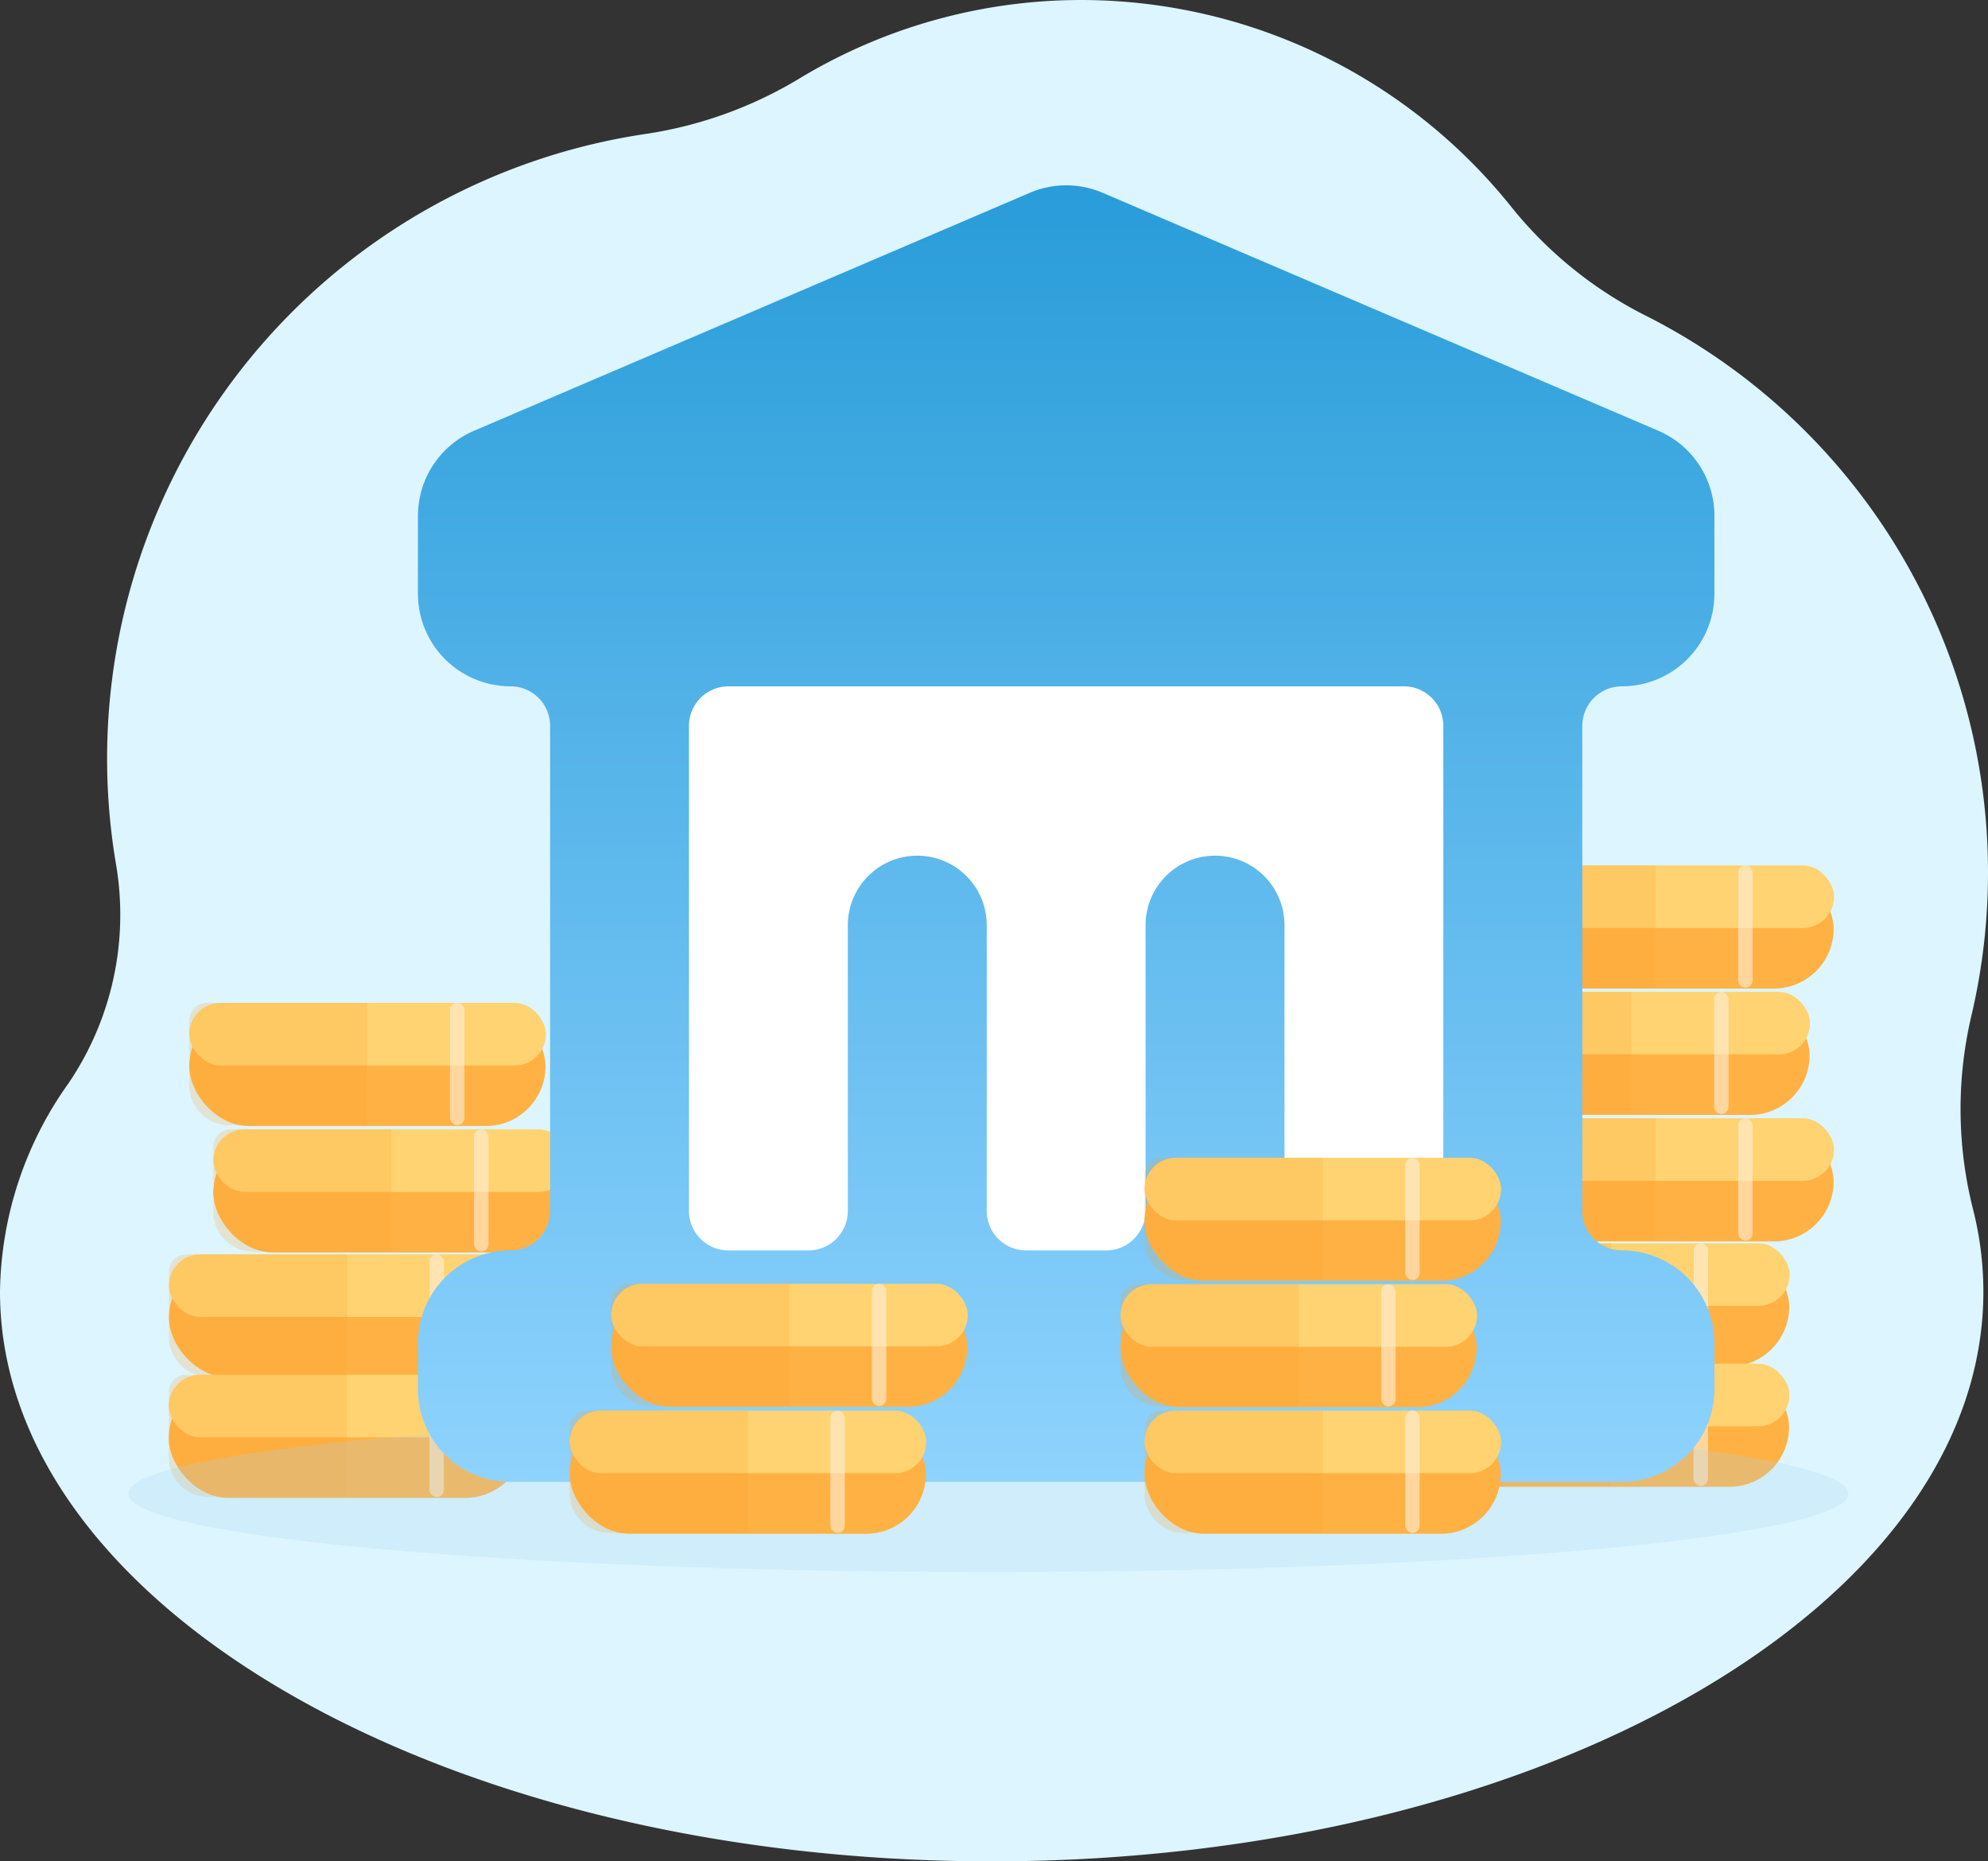 <svg xmlns="http://www.w3.org/2000/svg" xmlns:xlink="http://www.w3.org/1999/xlink" width="119.436" height="111.809" viewBox="0 0 119.436 111.809">
  <rect x="0" y="0" width="119.436" height="111.809" fill="#333333" stroke="none"/>
  <defs>
    <linearGradient id="linear-gradient" x1="0.5" x2="0.5" y2="1" gradientUnits="objectBoundingBox">
      <stop offset="0" stop-color="#289cd9"/>
      <stop offset="1" stop-color="#8fd3fe"/>
    </linearGradient>
  </defs>
  <g id="组_4619" data-name="组 4619" transform="translate(-558.603 -924.354)">
    <path id="路径_9518" data-name="路径 9518" d="M678.039,976.749a37.447,37.447,0,0,0-20.484-33.394,24.481,24.481,0,0,1-8.051-6.444,33.131,33.131,0,0,0-25.911-12.557,32.759,32.759,0,0,0-16.939,4.7,24.98,24.98,0,0,1-9.242,3.343,37.933,37.933,0,0,0-31.852,43.8,18.039,18.039,0,0,1-2.83,13.215,22.006,22.006,0,0,0-4.127,12.535c0,18.9,26.674,34.22,59.579,34.22s59.579-15.321,59.579-34.22a20.154,20.154,0,0,0-.64-5.026,24.5,24.5,0,0,1-.055-11.653A37.529,37.529,0,0,0,678.039,976.749Z" fill="#dcf5ff"/>
    <g id="组_4608" data-name="组 4608" transform="translate(568.741 984.599)">
      <g id="组_4604" data-name="组 4604" transform="translate(1.235)">
        <rect id="矩形_892" data-name="矩形 892" width="21.399" height="7.17" rx="3.585" transform="translate(0 0.228)" fill="#ffb243"/>
        <rect id="矩形_893" data-name="矩形 893" width="21.423" height="3.76" rx="1.88" transform="translate(0 0)" fill="#ffd371"/>
        <path id="路径_9519" data-name="路径 9519" d="M597.092,1122.76a1.048,1.048,0,0,0-1.032,1.057v3.875a2.392,2.392,0,0,0,2.356,2.413h8.344v-7.345Z" transform="translate(-596.06 -1122.76)" fill="#f9a02b" opacity="0.21"/>
        <rect id="矩形_894" data-name="矩形 894" width="0.866" height="7.345" rx="0.433" transform="translate(15.662 0)" fill="#fff1e1" opacity="0.57"/>
      </g>
      <g id="组_4605" data-name="组 4605" transform="translate(2.68 7.594)">
        <rect id="矩形_895" data-name="矩形 895" width="21.399" height="7.17" rx="3.585" transform="translate(0 0.228)" fill="#ffb243"/>
        <rect id="矩形_896" data-name="矩形 896" width="21.423" height="3.76" rx="1.88" fill="#ffd371"/>
        <path id="路径_9520" data-name="路径 9520" d="M601.85,1147.771a1.048,1.048,0,0,0-1.032,1.057v3.875a2.392,2.392,0,0,0,2.356,2.413h8.344v-7.344Z" transform="translate(-600.818 -1147.771)" fill="#f9a02b" opacity="0.21"/>
        <rect id="矩形_897" data-name="矩形 897" width="0.866" height="7.345" rx="0.433" transform="translate(15.662)" fill="#fff1e1" opacity="0.57"/>
      </g>
      <g id="组_4606" data-name="组 4606" transform="translate(0.012 15.106)">
        <rect id="矩形_898" data-name="矩形 898" width="21.399" height="7.17" rx="3.585" transform="translate(0 0.228)" fill="#ffb243"/>
        <rect id="矩形_899" data-name="矩形 899" width="21.423" height="3.76" rx="1.88" fill="#ffd371"/>
        <path id="路径_9521" data-name="路径 9521" d="M593.063,1172.51a1.048,1.048,0,0,0-1.032,1.057v3.874a2.392,2.392,0,0,0,2.356,2.413h8.344v-7.344Z" transform="translate(-592.031 -1172.51)" fill="#f9a02b" opacity="0.21"/>
        <rect id="矩形_900" data-name="矩形 900" width="0.866" height="7.345" rx="0.433" transform="translate(15.662)" fill="#fff1e1" opacity="0.57"/>
      </g>
      <g id="组_4607" data-name="组 4607" transform="translate(0 22.337)">
        <rect id="矩形_901" data-name="矩形 901" width="21.399" height="7.17" rx="3.585" transform="translate(0 0.228)" fill="#ffb243"/>
        <rect id="矩形_902" data-name="矩形 902" width="21.423" height="3.76" rx="1.88" transform="translate(0 0)" fill="#ffd371"/>
        <path id="路径_9522" data-name="路径 9522" d="M593.023,1196.323a1.048,1.048,0,0,0-1.032,1.057v3.875a2.392,2.392,0,0,0,2.356,2.413h8.344v-7.345Z" transform="translate(-591.991 -1196.323)" fill="#f9a02b" opacity="0.21"/>
        <rect id="矩形_903" data-name="矩形 903" width="0.866" height="7.345" rx="0.433" transform="translate(15.662 0)" fill="#fff1e1" opacity="0.57"/>
      </g>
    </g>
    <g id="组_4609" data-name="组 4609" transform="translate(645.921 983.934)">
      <rect id="矩形_904" data-name="矩形 904" width="21.399" height="7.17" rx="3.585" transform="translate(0 0.228)" fill="#ffb243"/>
      <rect id="矩形_905" data-name="矩形 905" width="21.423" height="3.76" rx="1.88" transform="translate(0 0)" fill="#ffd371"/>
      <path id="路径_9523" data-name="路径 9523" d="M847.2,1120.571a1.048,1.048,0,0,0-1.032,1.057v3.874a2.392,2.392,0,0,0,2.356,2.413h8.344v-7.345Z" transform="translate(-846.171 -1120.571)" fill="#f9a02b" opacity="0.21"/>
      <rect id="矩形_906" data-name="矩形 906" width="0.866" height="7.345" rx="0.433" transform="translate(15.662 0)" fill="#fff1e1" opacity="0.57"/>
    </g>
    <g id="组_4610" data-name="组 4610" transform="translate(647.366 976.34)">
      <rect id="矩形_907" data-name="矩形 907" width="21.399" height="7.17" rx="3.585" transform="translate(0 0.228)" fill="#ffb243"/>
      <rect id="矩形_908" data-name="矩形 908" width="21.423" height="3.76" rx="1.88" transform="translate(0)" fill="#ffd371"/>
      <path id="路径_9524" data-name="路径 9524" d="M851.961,1095.561a1.048,1.048,0,0,0-1.032,1.057v3.874a2.392,2.392,0,0,0,2.356,2.413h8.344v-7.344Z" transform="translate(-850.929 -1095.561)" fill="#f9a02b" opacity="0.21"/>
      <rect id="矩形_909" data-name="矩形 909" width="0.866" height="7.345" rx="0.433" transform="translate(15.662)" fill="#fff1e1" opacity="0.57"/>
    </g>
    <g id="组_4611" data-name="组 4611" transform="translate(647.366 991.529)">
      <rect id="矩形_910" data-name="矩形 910" width="21.399" height="7.17" rx="3.585" transform="translate(0 0.228)" fill="#ffb243"/>
      <rect id="矩形_911" data-name="矩形 911" width="21.423" height="3.76" rx="1.88" transform="translate(0)" fill="#ffd371"/>
      <path id="路径_9525" data-name="路径 9525" d="M851.961,1145.582a1.047,1.047,0,0,0-1.032,1.057v3.875a2.392,2.392,0,0,0,2.356,2.413h8.344v-7.344Z" transform="translate(-850.929 -1145.582)" fill="#f9a02b" opacity="0.21"/>
      <rect id="矩形_912" data-name="矩形 912" width="0.866" height="7.345" rx="0.433" transform="translate(15.662)" fill="#fff1e1" opacity="0.57"/>
    </g>
    <g id="组_4612" data-name="组 4612" transform="translate(644.698 999.04)">
      <rect id="矩形_913" data-name="矩形 913" width="21.399" height="7.17" rx="3.585" transform="translate(0 0.228)" fill="#ffb243"/>
      <rect id="矩形_914" data-name="矩形 914" width="21.423" height="3.76" rx="1.88" transform="translate(0 0)" fill="#ffd371"/>
      <path id="路径_9526" data-name="路径 9526" d="M843.174,1170.32a1.048,1.048,0,0,0-1.032,1.057v3.875a2.392,2.392,0,0,0,2.356,2.413h8.344v-7.345Z" transform="translate(-842.142 -1170.32)" fill="#f9a02b" opacity="0.21"/>
      <rect id="矩形_915" data-name="矩形 915" width="0.866" height="7.345" rx="0.433" transform="translate(15.662 0)" fill="#fff1e1" opacity="0.57"/>
    </g>
    <g id="组_4613" data-name="组 4613" transform="translate(644.686 1006.271)">
      <rect id="矩形_916" data-name="矩形 916" width="21.399" height="7.17" rx="3.585" transform="translate(0 0.228)" fill="#ffb243"/>
      <rect id="矩形_917" data-name="矩形 917" width="21.423" height="3.76" rx="1.88" transform="translate(0 0)" fill="#ffd371"/>
      <path id="路径_9527" data-name="路径 9527" d="M843.134,1194.134a1.048,1.048,0,0,0-1.032,1.057v3.874a2.392,2.392,0,0,0,2.356,2.413H852.8v-7.344Z" transform="translate(-842.102 -1194.134)" fill="#f9a02b" opacity="0.21"/>
      <rect id="矩形_918" data-name="矩形 918" width="0.866" height="7.345" rx="0.433" transform="translate(15.662 0)" fill="#fff1e1" opacity="0.57"/>
    </g>
    <ellipse id="椭圆_235" data-name="椭圆 235" cx="51.666" cy="4.704" rx="51.666" ry="4.704" transform="translate(566.318 1009.376)" fill="#abd5ef" opacity="0.25"/>
    <rect id="矩形_919" data-name="矩形 919" width="53.781" height="42.787" rx="12" transform="translate(596.255 960.677)" fill="#fff"/>
    <path id="路径_9528" data-name="路径 9528" d="M713.621,991.112a5.564,5.564,0,0,0,5.564-5.563v-4.676a5.564,5.564,0,0,0-3.373-5.114l-33.38-14.292a5.557,5.557,0,0,0-4.38,0l-33.383,14.293a5.561,5.561,0,0,0-3.374,5.114v4.675a5.563,5.563,0,0,0,5.564,5.563,2.377,2.377,0,0,1,2.376,2.376v29.131a2.376,2.376,0,0,1-2.376,2.376,5.564,5.564,0,0,0-5.564,5.564v2.782a5.564,5.564,0,0,0,5.564,5.563h66.764a5.564,5.564,0,0,0,5.564-5.563v-2.782a5.564,5.564,0,0,0-5.564-5.564,2.376,2.376,0,0,1-2.376-2.376V993.488a2.377,2.377,0,0,1,2.376-2.376ZM700.523,1025h-4.792a2.376,2.376,0,0,1-2.376-2.376v-17.1a4.173,4.173,0,1,0-8.345,0v17.1a2.376,2.376,0,0,1-2.376,2.376h-4.791a2.376,2.376,0,0,1-2.376-2.376v-17.1a4.173,4.173,0,1,0-8.345,0v17.1a2.376,2.376,0,0,1-2.376,2.376h-4.792a2.376,2.376,0,0,1-2.376-2.376V993.488a2.376,2.376,0,0,1,2.376-2.376h40.569a2.376,2.376,0,0,1,2.375,2.376v29.131a2.377,2.377,0,0,1-2.377,2.378Zm0,0" transform="translate(-57.582 -25.53)" fill="url(#linear-gradient)"/>
    <g id="组_4614" data-name="组 4614" transform="translate(625.919 1001.496)">
      <rect id="矩形_920" data-name="矩形 920" width="21.399" height="7.17" rx="3.585" transform="translate(0 0.228)" fill="#ffb243"/>
      <rect id="矩形_921" data-name="矩形 921" width="21.423" height="3.76" rx="1.88" transform="translate(0 0)" fill="#ffd371"/>
      <path id="路径_9529" data-name="路径 9529" d="M781.329,1178.409a1.048,1.048,0,0,0-1.032,1.057v3.875a2.392,2.392,0,0,0,2.356,2.413H791v-7.345Z" transform="translate(-780.297 -1178.409)" fill="#f9a02b" opacity="0.21"/>
      <rect id="矩形_922" data-name="矩形 922" width="0.866" height="7.345" rx="0.433" transform="translate(15.662 0)" fill="#fff1e1" opacity="0.57"/>
    </g>
    <g id="组_4615" data-name="组 4615" transform="translate(627.364 993.902)">
      <rect id="矩形_923" data-name="矩形 923" width="21.399" height="7.17" rx="3.585" transform="translate(0 0.228)" fill="#ffb243"/>
      <rect id="矩形_924" data-name="矩形 924" width="21.423" height="3.76" rx="1.88" fill="#ffd371"/>
      <path id="路径_9530" data-name="路径 9530" d="M786.087,1153.4a1.048,1.048,0,0,0-1.032,1.057v3.875a2.392,2.392,0,0,0,2.356,2.413h8.344V1153.4Z" transform="translate(-785.055 -1153.399)" fill="#f9a02b" opacity="0.21"/>
      <rect id="矩形_925" data-name="矩形 925" width="0.866" height="7.345" rx="0.433" transform="translate(15.662)" fill="#fff1e1" opacity="0.57"/>
    </g>
    <g id="组_4616" data-name="组 4616" transform="translate(627.364 1009.091)">
      <rect id="矩形_926" data-name="矩形 926" width="21.399" height="7.17" rx="3.585" transform="translate(0 0.228)" fill="#ffb243"/>
      <rect id="矩形_927" data-name="矩形 927" width="21.423" height="3.76" rx="1.88" transform="translate(0 0)" fill="#ffd371"/>
      <path id="路径_9531" data-name="路径 9531" d="M786.087,1203.42a1.047,1.047,0,0,0-1.032,1.057v3.875a2.392,2.392,0,0,0,2.356,2.413h8.344v-7.344Z" transform="translate(-785.055 -1203.42)" fill="#f9a02b" opacity="0.21"/>
      <rect id="矩形_928" data-name="矩形 928" width="0.866" height="7.345" rx="0.433" transform="translate(15.662 0)" fill="#fff1e1" opacity="0.57"/>
    </g>
    <g id="组_4617" data-name="组 4617" transform="translate(595.323 1001.47)">
      <rect id="矩形_929" data-name="矩形 929" width="21.399" height="7.17" rx="3.585" transform="translate(0 0.228)" fill="#ffb243"/>
      <rect id="矩形_930" data-name="矩形 930" width="21.423" height="3.76" rx="1.88" transform="translate(0)" fill="#ffd371"/>
      <path id="路径_9532" data-name="路径 9532" d="M680.566,1178.322a1.048,1.048,0,0,0-1.032,1.057v3.875a2.392,2.392,0,0,0,2.356,2.413h8.344v-7.344Z" transform="translate(-679.534 -1178.322)" fill="#f9a02b" opacity="0.21"/>
      <rect id="矩形_931" data-name="矩形 931" width="0.866" height="7.345" rx="0.433" transform="translate(15.662)" fill="#fff1e1" opacity="0.57"/>
    </g>
    <g id="组_4618" data-name="组 4618" transform="translate(592.829 1009.091)">
      <rect id="矩形_932" data-name="矩形 932" width="21.399" height="7.17" rx="3.585" transform="translate(0 0.228)" fill="#ffb243"/>
      <rect id="矩形_933" data-name="矩形 933" width="21.423" height="3.76" rx="1.88" transform="translate(0 0)" fill="#ffd371"/>
      <path id="路径_9533" data-name="路径 9533" d="M672.351,1203.42a1.047,1.047,0,0,0-1.032,1.057v3.875a2.392,2.392,0,0,0,2.356,2.413h8.344v-7.344Z" transform="translate(-671.319 -1203.42)" fill="#f9a02b" opacity="0.21"/>
      <rect id="矩形_934" data-name="矩形 934" width="0.866" height="7.345" rx="0.433" transform="translate(15.662 0)" fill="#fff1e1" opacity="0.57"/>
    </g>
  </g>
</svg>
